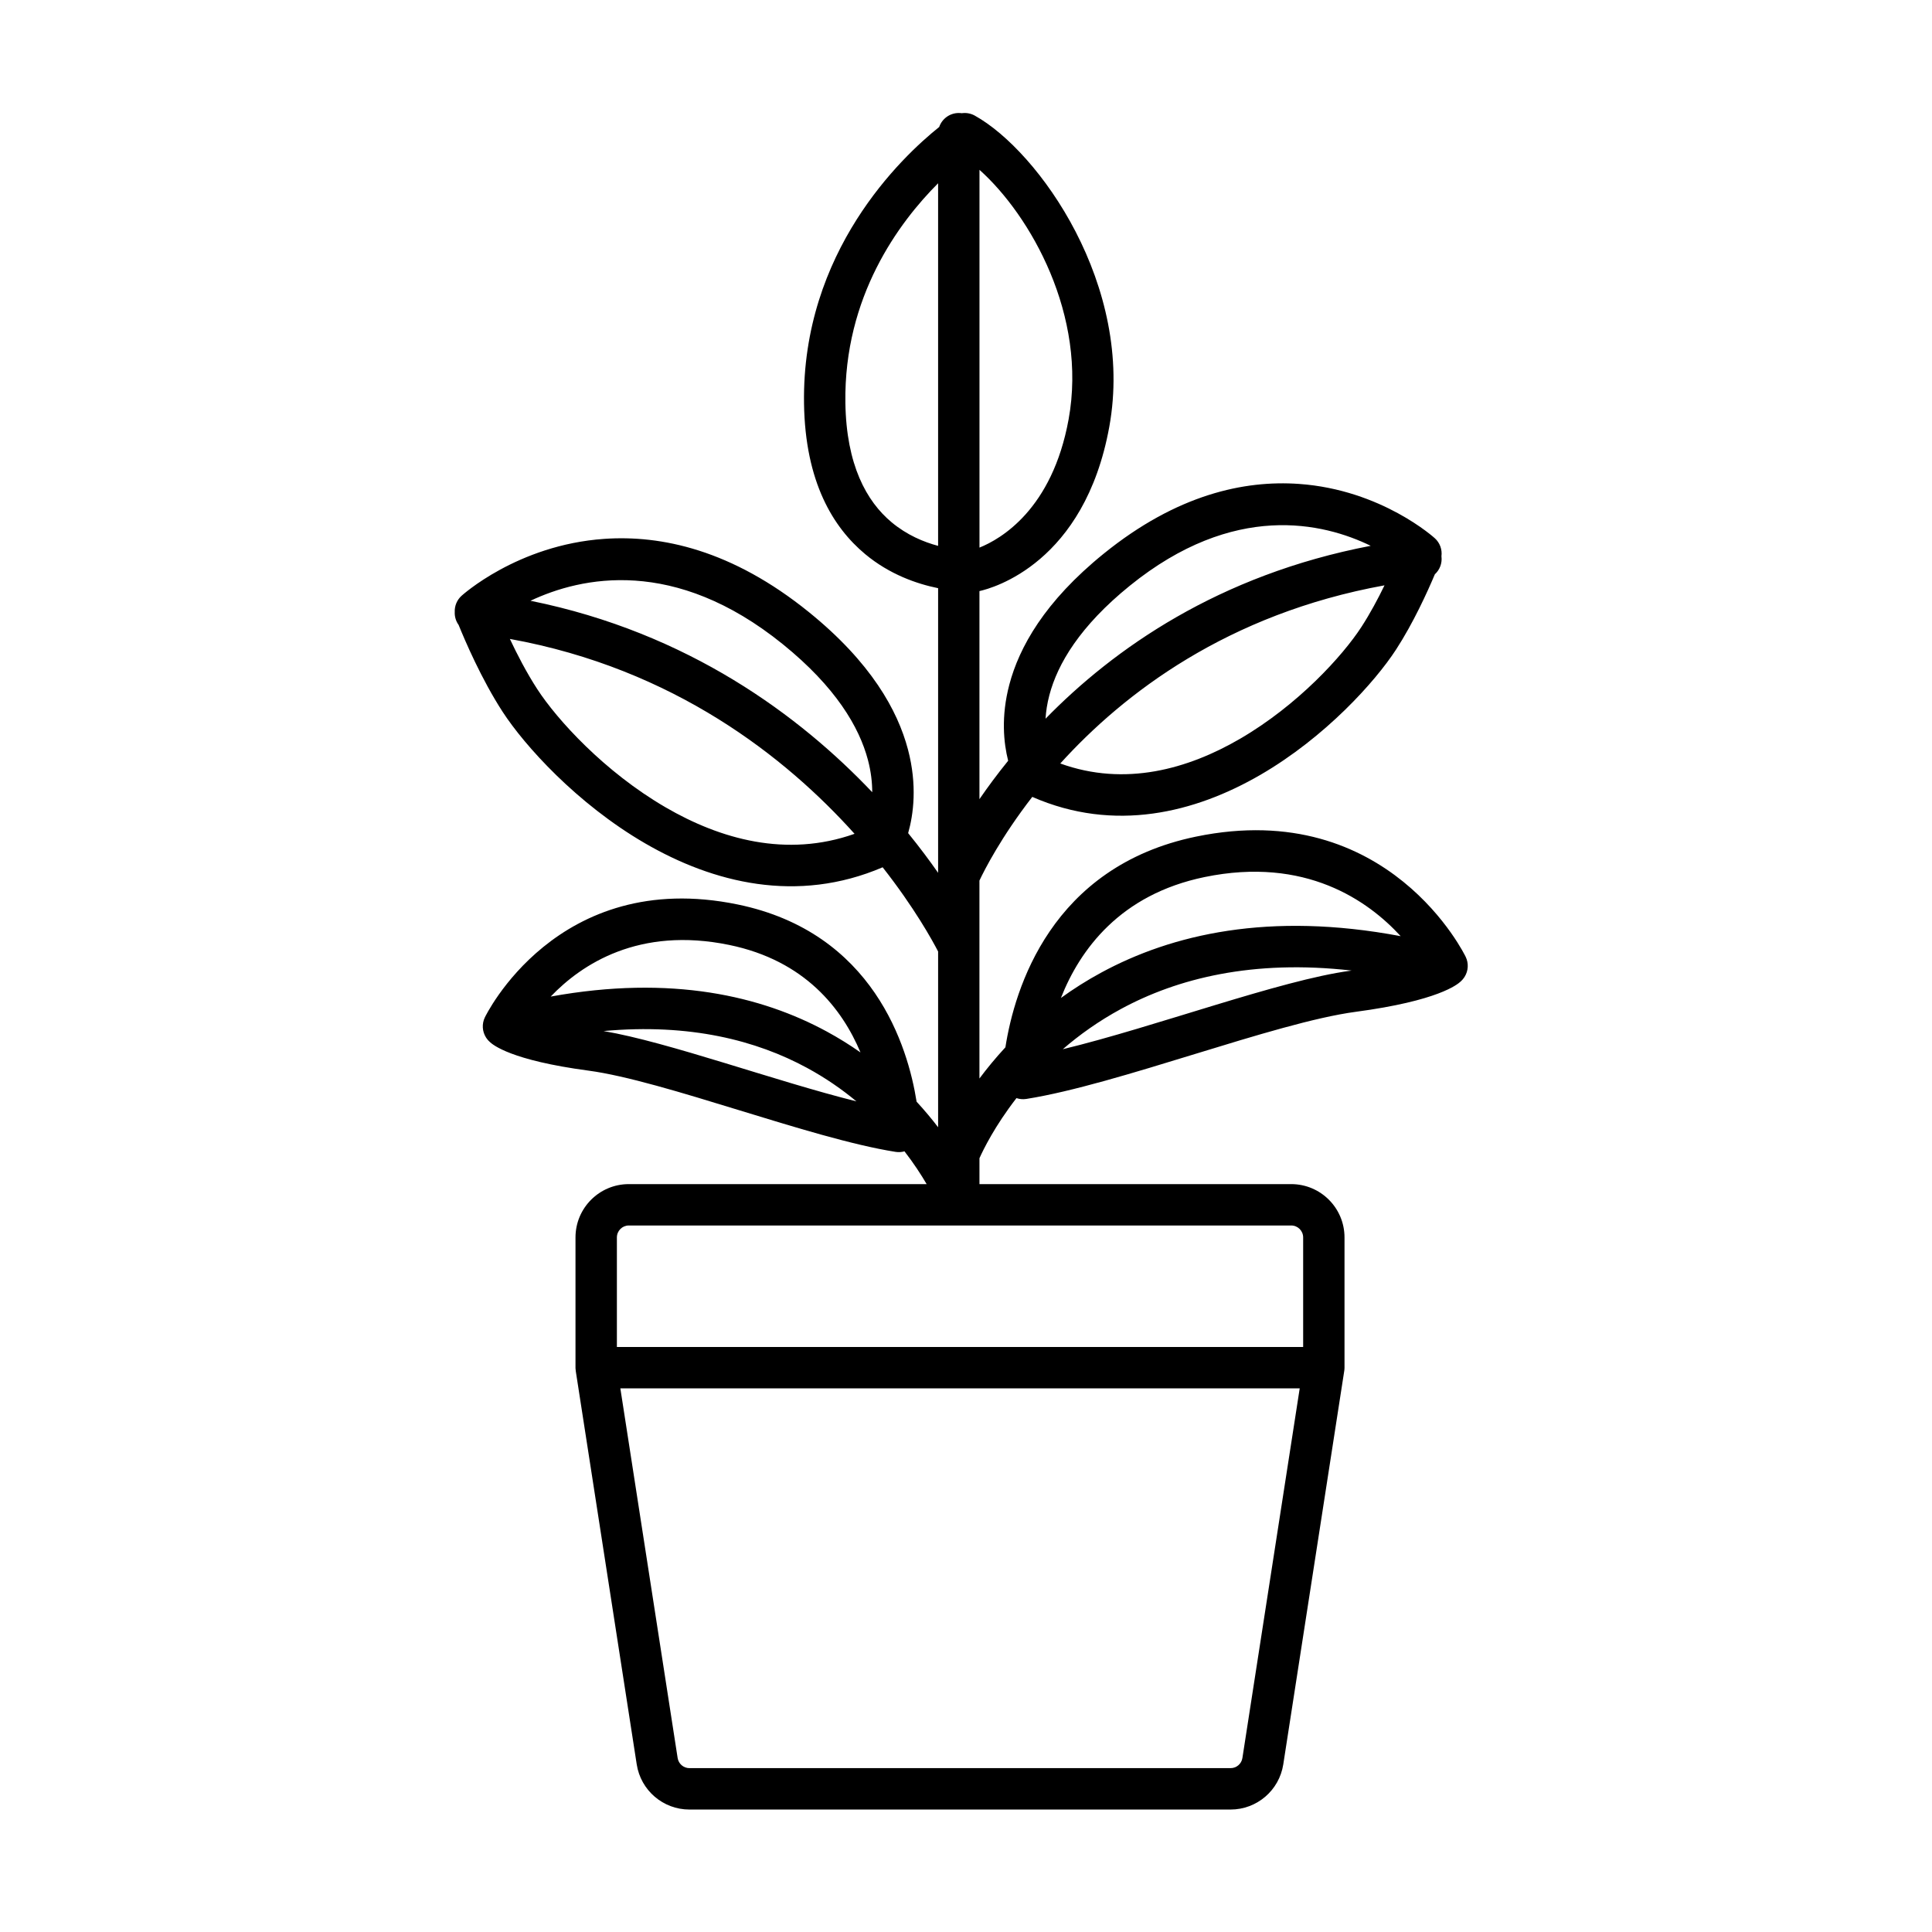<?xml version="1.0" encoding="UTF-8"?>
<!-- Uploaded to: SVG Repo, www.svgrepo.com, Generator: SVG Repo Mixer Tools -->
<svg fill="#000000" width="800px" height="800px" version="1.1" viewBox="144 144 512 512" xmlns="http://www.w3.org/2000/svg">
 <path d="m392.91 177.64c-9.992 8-36.445 33.027-35.836 73.301 0.312 20.84 7.742 32.852 16.199 39.902 6.473 5.394 13.699 7.887 19.336 9.031v75.434c-2.258-3.231-4.898-6.777-7.941-10.52 1.398-4.934 2.457-12.664-0.047-22.164-2.731-10.352-9.789-23.086-26.258-36.41-20.43-16.535-39.176-20.461-54.254-19.406-23.07 1.609-37.805 15.094-37.805 15.094-1.227 1.113-1.859 2.695-1.793 4.289-0.055 1.262 0.332 2.461 1.031 3.434 1.629 4.023 6.035 14.355 11.648 22.996 5.797 8.926 19.637 24.336 37.715 34.844 18.109 10.52 40.336 16.09 63.004 6.375 8.449 10.754 13.195 19.41 14.699 22.32v46.574c-1.672-2.188-3.57-4.469-5.703-6.777-2.297-14.539-11.398-44.844-47.426-52.266-47.984-9.887-66.988 29.926-66.988 29.926-0.824 1.699-0.711 3.703 0.289 5.301 0.156 0.25 0.332 0.48 0.523 0.695h-0.004s0.195 0.238 0.57 0.574c0.762 0.684 5.473 4.789 26.059 7.535 20.145 2.691 58.699 17.949 81.414 21.535 0.797 0.125 1.602 0.074 2.356-0.145 2.492 3.231 4.43 6.219 5.871 8.688h-78.93c-7.801 0-14.129 6.328-14.129 14.133v34.652c0.008 0.273 0.035 0.543 0.078 0.801l16.148 104.19c1.066 6.887 6.996 11.969 13.965 11.969h143.41c6.969 0 12.898-5.078 13.969-11.969l16.145-104.19c0.047-0.258 0.07-0.527 0.078-0.801l0.004-0.152v-34.5c0-7.805-6.328-14.133-14.133-14.133h-82.609v-6.863c1-2.238 4.055-8.52 9.805-15.926 0.832 0.277 1.727 0.359 2.609 0.219 24.363-3.848 65.719-20.207 87.324-23.094 21.902-2.926 26.922-7.258 27.734-7.984 0.375-0.344 0.578-0.582 0.578-0.582h-0.008c0.191-0.215 0.363-0.449 0.523-0.695 1.004-1.598 1.113-3.602 0.293-5.301 0 0-20.262-42.414-71.406-31.875-38.512 7.934-48.16 40.395-50.574 55.844-2.617 2.832-4.902 5.621-6.883 8.273v-52.457c1.324-2.801 5.715-11.48 14.004-22.176 21.762 9.523 43.121 4.227 60.504-5.871 17.203-9.996 30.375-24.668 35.895-33.164 4.598-7.078 8.348-15.352 10.289-19.957 1.262-1.152 1.973-2.883 1.754-4.711 0-0.023-0.004-0.043-0.008-0.062 0.234-1.758-0.398-3.555-1.754-4.777 0 0-14.051-12.871-36.051-14.402-14.367-1.004-32.23 2.731-51.691 18.484-15.695 12.699-22.418 24.84-25.02 34.707-2.231 8.457-1.504 15.445-0.312 20.176-2.91 3.59-5.441 7.023-7.606 10.176v-55.141c3.559-0.785 27.848-7.449 34.41-43.539 6.785-37.32-18.684-73.043-35.645-82.465-1.07-0.594-2.281-0.805-3.453-0.637-0.258-0.039-0.523-0.055-0.793-0.055-2.402 0-4.449 1.551-5.184 3.703zm95.527 334.29-15.188 97.965c-0.238 1.543-1.566 2.68-3.129 2.68h-143.41c-1.559 0-2.887-1.141-3.129-2.68l-15.184-97.965zm0.914-10.969h-181.87v-29.031c0.004-1.75 1.418-3.164 3.164-3.164h175.54c1.75 0 3.164 1.418 3.164 3.164v29.031zm-118.39-65.09c-3.793-3.156-8.152-6.195-13.117-8.887-13.309-7.211-30.945-11.844-53.887-9.746 17.293 2.945 45.449 13.266 67.004 18.633zm1.074-12.973c-4.848-11.543-14.703-24.344-34.77-28.477-23.953-4.938-39.141 5.117-47.324 13.68 32.113-5.832 55.898-0.094 73.125 9.242 3.211 1.742 6.195 3.609 8.973 5.559zm130.17-21.688c-26.219-2.992-46.211 2.09-61.133 10.176-5.926 3.211-11.039 6.879-15.422 10.668 24.48-5.914 57.629-18.312 76.215-20.797 0.117-0.02 0.23-0.035 0.344-0.051zm12.988-9.113c-8.633-9.426-25.246-21.172-51.949-15.672-22.422 4.621-33.051 19.262-38.09 32.047 3.269-2.367 6.828-4.637 10.688-6.727 18.625-10.094 44.426-16.242 79.352-9.652zm-236.07-78.77c1.922 4.082 4.422 8.934 7.266 13.309 5.223 8.043 17.742 21.871 34.027 31.332 14.461 8.402 32.004 13.398 50.051 7-18.109-20.16-47.762-43.758-91.34-51.645zm96.027 40.613c0-2.519-0.305-5.387-1.133-8.531-2.316-8.777-8.586-19.375-22.555-30.68-28.727-23.25-53.406-17.875-66.879-11.52 41.957 8.48 71.48 30.621 90.566 50.73zm135.76-54.82c-41.66 7.57-69.137 28.684-85.922 47.211 17.156 6.215 33.84 1.469 47.578-6.512 15.414-8.957 27.266-22.043 32.211-29.652 2.336-3.598 4.434-7.539 6.133-11.047zm-3.656-10.477c-12.566-6.121-36.227-11.77-63.844 10.582-13.195 10.68-19.129 20.688-21.312 28.98-0.594 2.246-0.902 4.34-1.016 6.258 18.047-18.488 45.82-38.105 86.176-45.82zm-103.68-99.637c13.57 12.125 28.613 38.68 23.621 66.117-4.344 23.883-17.992 31.734-23.621 33.996zm-10.965 3.559v96.094c-3.801-1.012-8.258-2.863-12.316-6.246-6.668-5.559-12.008-15.227-12.258-31.645-0.426-28.145 14.191-47.816 24.574-58.203z" fill-rule="evenodd"/>
</svg>